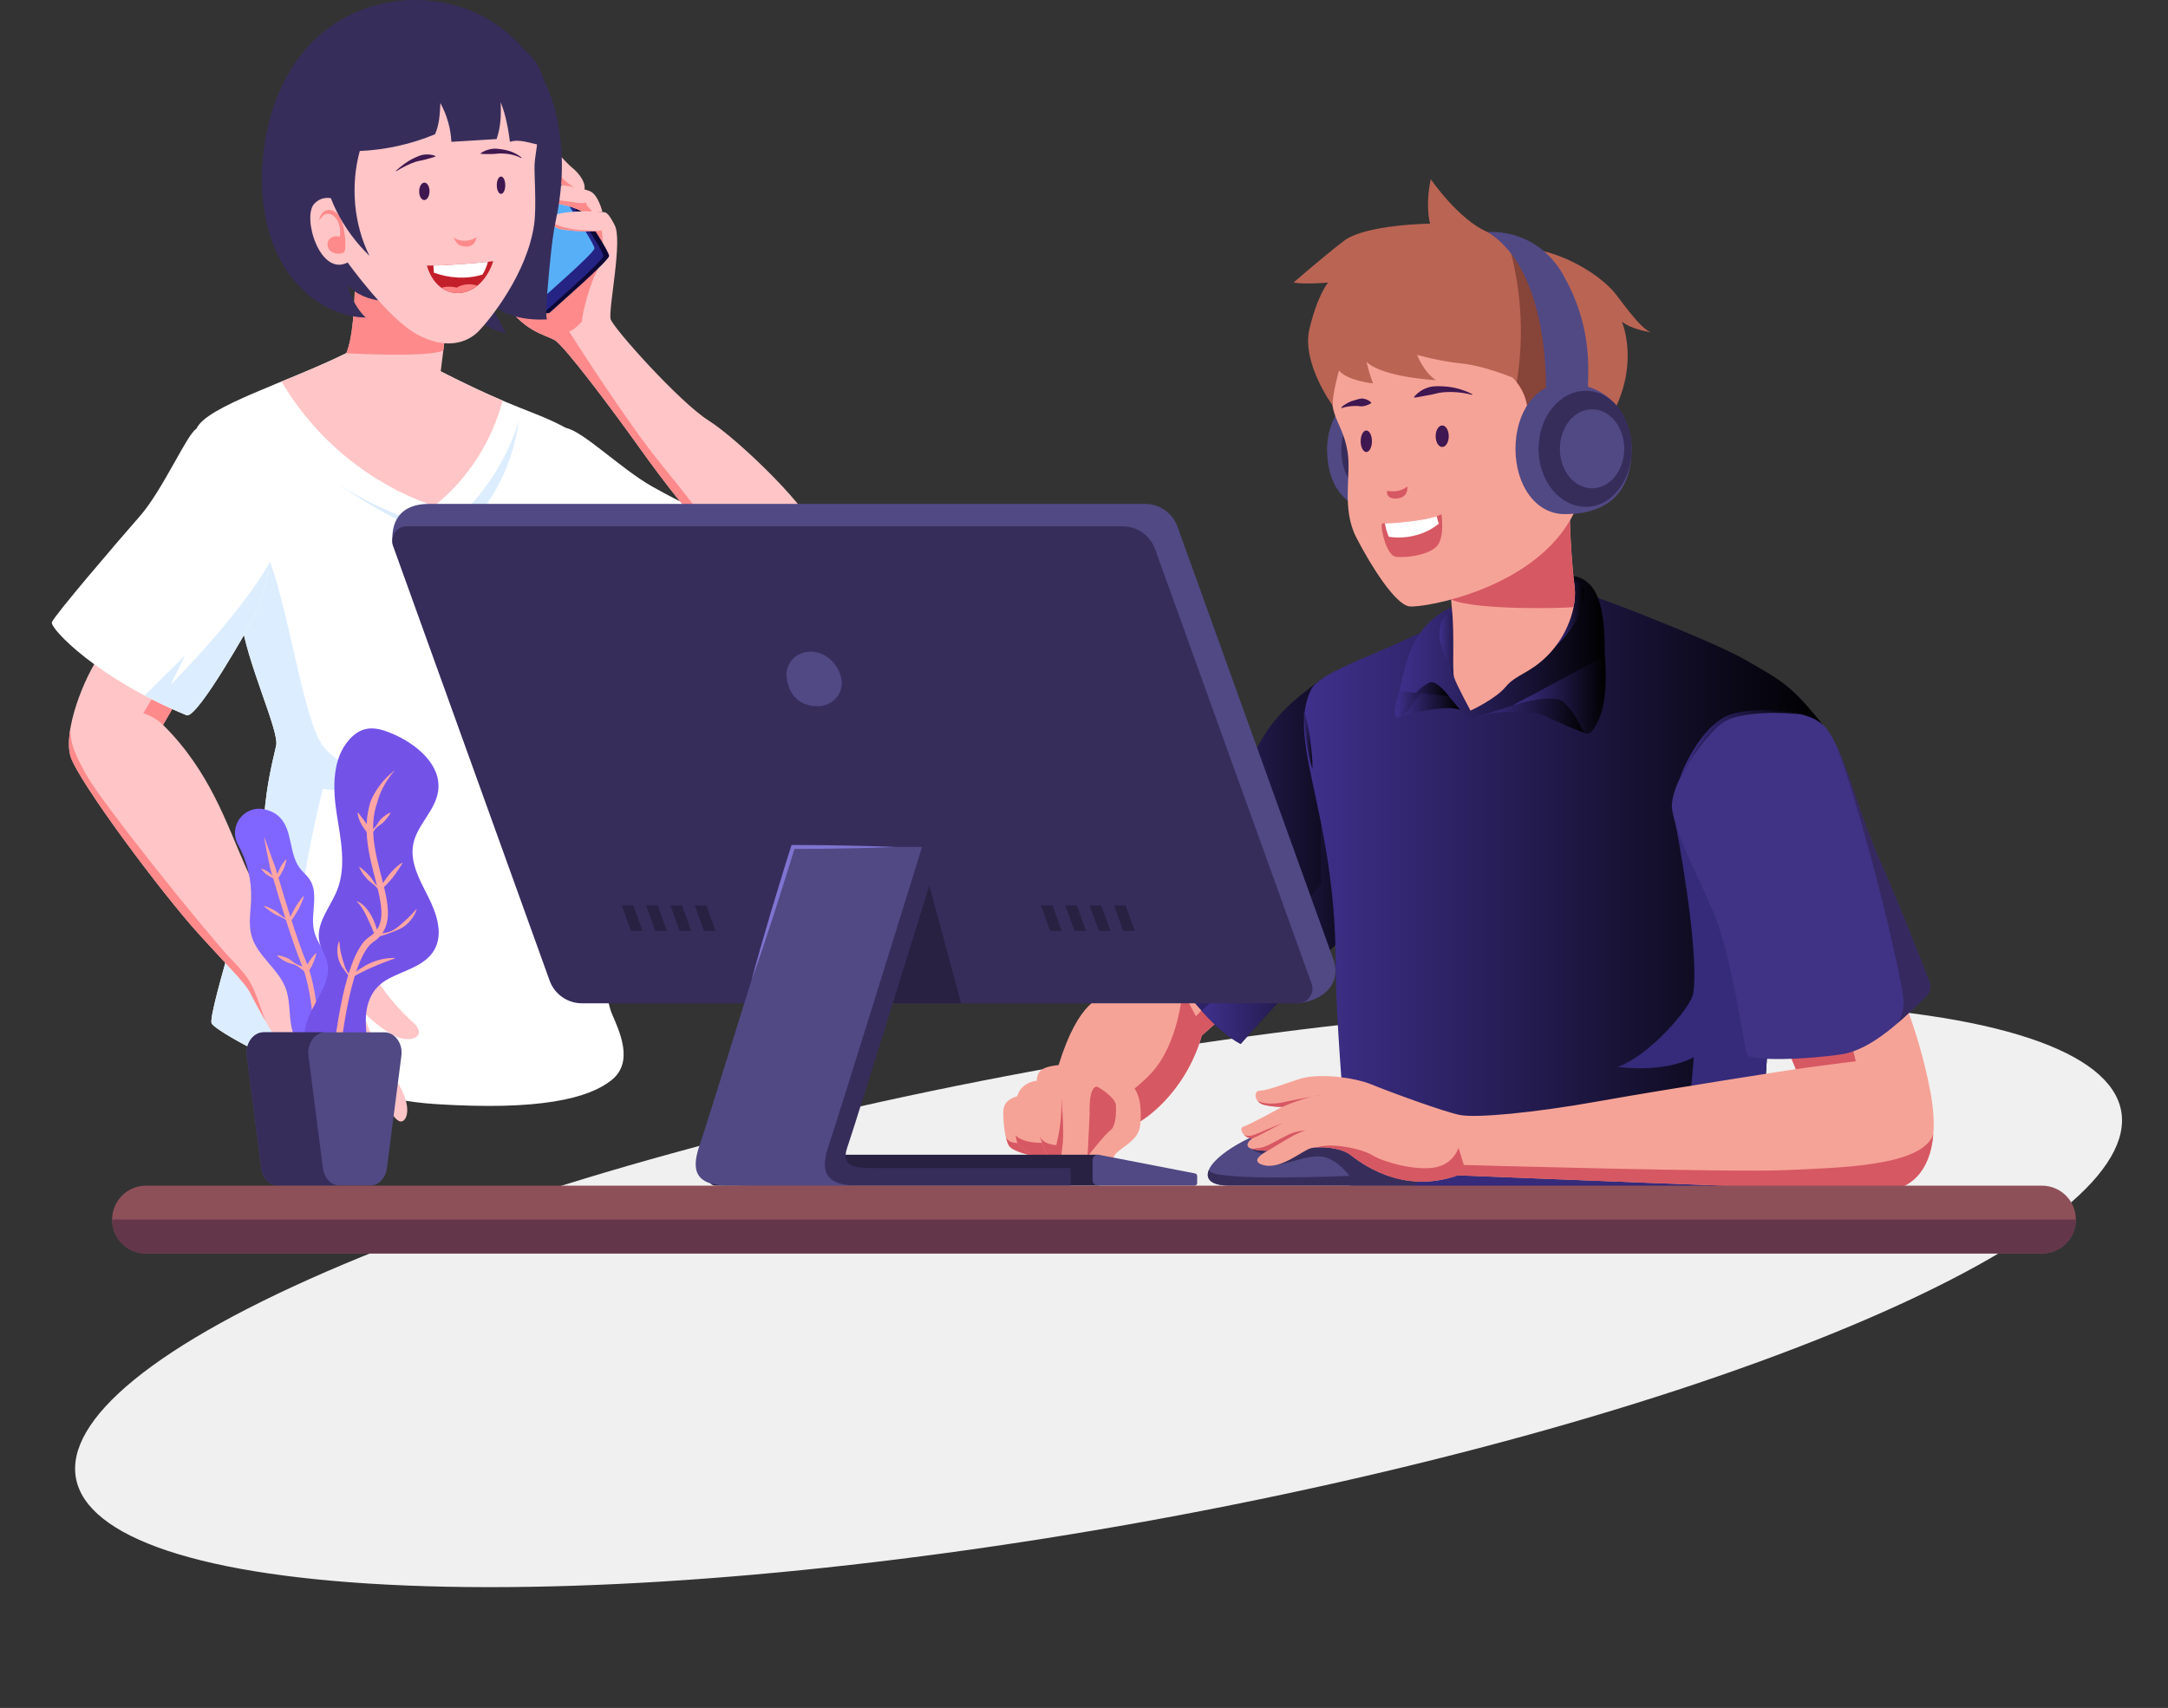 <svg width="283" height="223" viewBox="0 0 283 223" fill="none" xmlns="http://www.w3.org/2000/svg">
<rect x="0" y="0" width="283" height="223" fill="#333333" stroke="none"/>
<path d="M106.767 70.798C107.472 74.355 104.185 77.512 103.153 78.103C102.121 78.694 95.21 81.458 91.052 81.556C86.899 81.655 81.419 72.867 83.659 71.882C85.904 70.897 101.188 69.808 102.863 69.808C104.548 69.808 106.767 70.798 106.767 70.798Z" fill="#FFC5C7"/>
<path d="M95.874 68.921C94.059 79.586 89.756 87.876 88.413 88.026C87.07 88.177 74.161 83.734 70.604 82.1C67.047 80.472 71.698 55.446 73.912 55.887C76.126 56.328 80.984 61.134 84.991 63.441C88.999 65.748 95.874 68.921 95.874 68.921Z" fill="white"/>
<path d="M74.612 73.354C75.856 75.49 86.111 80.898 91.763 82.868C90.368 86.015 89.051 87.954 88.408 88.026C87.257 88.151 77.629 84.916 72.652 82.956C73.072 78.995 74.612 73.354 74.612 73.354Z" fill="#DCEDFF"/>
<path d="M106.782 70.305C106.886 74.536 103.075 75.143 98.513 74.059C93.951 72.975 86.505 62.705 83.187 58.065C79.874 53.424 73.684 45.155 72.409 44.413C71.128 43.672 68.193 43.278 65.684 39.11C63.175 34.936 66.477 26.2 67.659 25.163C68.847 24.126 79.008 27.589 80.191 29.337C81.373 31.084 79.356 40.489 79.714 41.676C80.071 42.858 88.725 52.538 92.499 54.907C96.278 57.271 106.705 67.241 106.782 70.305Z" fill="#FFC5C7"/>
<path d="M72.87 32.142C71.672 31.55 71.387 28.86 72.139 29.331C72.891 29.803 74.207 29.793 75.986 29.772C77.764 29.746 78.495 29.596 78.495 29.596C78.495 29.596 78.677 30.762 78.666 31.716C78.666 31.716 74.062 32.733 72.87 32.142Z" fill="#FE8A8B"/>
<path d="M64.953 32.753C65.679 31.405 66.239 30.384 66.239 30.384L73.233 37.114C75.146 35.455 77.484 33.941 77.484 33.941L78.101 35.04C76.971 36.953 75.986 41.002 75.96 41.987C75.96 41.987 74.886 43.174 74.285 43.273C74.285 43.273 81.766 55.12 86.573 60.947C91.353 66.738 94.629 71.747 96.88 73.354C92.333 70.731 86.132 62.186 83.187 58.059C79.874 53.419 73.684 45.15 72.408 44.408C71.128 43.667 68.193 43.273 65.684 39.104C64.688 37.45 64.616 35.081 64.953 32.753Z" fill="#FE8A8B"/>
<path d="M79.506 33.427C79.423 34.117 72.471 40.141 71.745 40.831C71.693 40.883 71.148 40.961 70.998 40.831C69.152 39.208 61.08 24.556 60.94 24.027C60.805 23.535 66.161 18.495 67.799 17.148C68.022 16.966 68.94 17.075 69.09 17.298C70.739 19.74 79.615 32.535 79.506 33.427Z" fill="#0C0835"/>
<path d="M78.76 33.428C78.677 34.117 71.724 40.142 70.998 40.831C70.272 41.521 60.349 24.598 60.188 24.028C60.053 23.535 66.016 18.579 67.654 17.226C67.877 17.044 68.188 17.07 68.338 17.293C69.992 19.74 78.868 32.536 78.76 33.428Z" fill="#252384"/>
<path d="M77.593 32.438C77.516 33.086 71.014 38.717 70.335 39.365C69.656 40.013 60.37 24.179 60.225 23.645C60.1 23.184 65.679 18.543 67.209 17.284C67.416 17.112 67.706 17.138 67.846 17.346C69.386 19.637 77.692 31.603 77.593 32.438Z" fill="#57AFF7"/>
<path d="M73.424 24.178C72.351 23.53 71.029 21.332 70.91 20.59C70.791 19.849 70.863 19.185 71.444 19.035C72.025 18.884 73.803 21.207 74.689 21.897C75.576 22.586 76.66 24.017 76.219 24.982C75.778 25.946 73.808 25.573 73.596 25.427C73.378 25.282 73.424 24.178 73.424 24.178Z" fill="#FFC5C7"/>
<path d="M71.107 19.232C70.765 20.072 72.989 23.452 74.938 24.427L74.212 25.256C74.212 25.256 73.886 25.184 73.461 25.085C73.404 24.712 73.419 24.183 73.419 24.183C72.346 23.535 71.024 21.337 70.905 20.595C70.817 20.035 70.842 19.517 71.107 19.232Z" fill="#FE8A8B"/>
<path d="M75.924 27.595C74.073 26.604 72.621 26.718 71.615 26.309C70.609 25.899 70.423 24.349 71.112 24.09C71.797 23.831 75.97 24.499 77.043 24.976C78.117 25.459 78.635 27.672 78.635 27.672L75.924 27.595Z" fill="#FFC5C7"/>
<path d="M75.115 26.438C76.162 26.635 76.52 26.438 76.52 26.438C76.489 26.848 76.877 27.05 77.313 27.631L75.923 27.589C74.072 26.599 72.621 26.713 71.615 26.304C71.153 26.117 70.879 25.692 70.765 25.262C71.21 26.117 74.072 26.241 75.115 26.438Z" fill="#FE8A8B"/>
<path d="M80.196 29.337C79.205 30.705 74.363 30.109 73.388 29.964C72.413 29.814 71.797 29.202 71.9 28.58C72.102 27.325 78.5 27.548 79.029 27.745C79.553 27.937 80.196 29.337 80.196 29.337Z" fill="#FFC5C7"/>
<path d="M71.931 28.875C72.595 29.534 74.187 29.907 75.918 30.047C77.422 30.166 78.288 30.109 78.485 30.094C76.66 30.384 74.067 30.062 73.383 29.959C72.569 29.84 72.035 29.383 71.931 28.875Z" fill="#FE8A8B"/>
<path d="M57.523 48.483C67.804 53.714 69.495 53.512 73.907 55.887C78.324 58.261 77.007 83.236 76.727 87.088C76.447 90.94 75.384 106.24 75.97 110.387C76.556 114.535 78.843 129.933 79.853 132.303C80.865 134.672 82.798 138.67 79.812 141.039C76.826 143.408 70.506 145.036 56.792 144.15C43.074 143.263 28.287 134.817 27.634 133.635C26.981 132.448 34.193 110.683 34.493 106.535C34.794 102.388 35.613 99.277 36.049 97.353C36.484 95.43 32.119 86.393 31.424 80.617C30.729 74.842 24.451 58.909 25.643 55.99C26.836 53.072 37.76 49.821 45.205 46.109C52.645 42.402 57.523 48.483 57.523 48.483Z" fill="white"/>
<path d="M67.716 54.959C66.021 60.522 62.578 65.535 57.99 69.113C52.422 67.749 46.76 65.292 42.203 61.818C47.299 65.572 52.857 68.729 58.804 70.886C63.833 66.769 66.814 61.393 67.716 54.959Z" fill="#DCEDFF"/>
<path d="M65.617 52.315C63.641 51.475 61.106 50.308 57.523 48.488C57.523 48.488 52.645 42.407 45.2 46.114C42.617 47.4 39.616 48.634 36.748 49.816C41.181 57.359 48.367 63.259 56.657 66.064C61.028 62.622 64.175 57.686 65.617 52.315Z" fill="#FFC5C7"/>
<path d="M27.634 133.635C26.981 132.448 34.192 110.683 34.493 106.535C34.794 102.388 35.613 99.277 36.048 97.353C36.484 95.43 32.119 86.393 31.424 80.618C31.305 79.612 31.009 78.3 30.62 76.802L35.255 73.349C37.972 80.934 39.667 94.258 42.244 97.519C44.821 100.775 51.239 102.108 51.239 102.108C51.239 102.108 44.899 103.59 42.135 102.994C42.135 102.994 39.185 114.696 39.149 120.466C39.118 126.242 39.652 134.978 39.719 136.165C39.745 136.606 39.647 138.151 39.517 139.909C32.876 137.285 28.002 134.304 27.634 133.635Z" fill="#DCEDFF"/>
<path d="M46.371 35.589C46.267 41.769 45.858 46.015 44.489 47.197C44.489 47.197 46.843 57.453 56.248 56.576C59.431 56.281 59.125 50.951 57.528 48.483L58.477 40.903L46.371 35.589Z" fill="#FFC5C7"/>
<path d="M45.205 46.114C46.008 44.216 46.288 40.525 46.371 35.594L58.472 40.908L57.865 45.772C55.719 46.726 45.205 46.114 45.205 46.114Z" fill="#FE8A8B"/>
<path d="M13.05 85.569C10.966 88.431 8.176 95.539 9.223 98.8C10.271 102.056 21.06 116.573 25.996 122.001C30.931 127.429 32.051 128.321 32.912 130.094C33.767 131.873 37.977 139.204 39.082 140.313C40.186 141.423 42.172 141.573 42.172 141.573C42.172 141.573 43.66 143.201 46.506 142.905C46.506 142.905 48.984 144.606 50.954 145.052C50.954 145.052 51.602 146.312 52.261 146.421C52.919 146.535 53.754 145.197 52.546 142.532C51.333 139.867 49.342 138.758 49.021 137.052C48.699 135.351 47.159 131.873 47.159 131.873C47.159 131.873 50.623 135.419 52.754 135.642C54.884 135.865 55.169 134.605 54.003 133.568C52.831 132.531 51.317 130.976 49.907 128.98C48.497 126.978 46.745 125.646 44.033 125.278C41.321 124.91 39.419 124.609 38.714 124.091C38.008 123.572 34.462 118.538 32.041 113.11C29.615 107.681 27.447 100.739 21.283 94.647L24 89.908L13.05 85.569Z" fill="#FFC5C7"/>
<path d="M50.861 144.715C50.338 143.211 49.368 141.931 48.31 140.79L47.89 140.375C47.766 140.246 47.548 140.085 47.496 140.007C47.284 139.738 47.102 139.38 46.895 139.059C46.506 138.395 46.123 137.716 45.692 137.062C45.9 137.83 46.174 138.566 46.485 139.292C46.636 139.66 46.802 140.002 47.035 140.365C47.216 140.604 47.331 140.655 47.471 140.806L47.864 141.215C48.398 141.76 48.901 142.335 49.41 142.911C49.918 143.486 50.389 144.088 50.861 144.715Z" fill="#FE8A8B"/>
<path d="M46.387 142.392C45.977 141.594 45.495 140.904 45.065 140.178C44.614 139.463 44.209 138.742 43.8 137.949C43.753 138.882 44.1 139.758 44.551 140.51C45.023 141.262 45.63 141.92 46.387 142.392Z" fill="#FE8A8B"/>
<path d="M44.22 142.709C42.877 142.32 42.167 141.573 42.167 141.573C42.167 141.573 40.176 141.423 39.077 140.313C38.626 139.857 37.656 138.364 36.609 136.637C36.629 136.663 37.874 138.011 38.765 139.126C40.02 140.692 41.824 140.173 41.824 140.173L41.581 138.732C41.581 138.727 42.783 142.009 44.22 142.709Z" fill="#FE8A8B"/>
<path d="M9.177 95.181C9.234 96.534 9.249 97.608 11.256 101.154C13.511 105.146 27.069 121.96 30.024 125.07C32.979 128.181 32.891 128.378 34.644 133.293C33.856 131.904 33.192 130.691 32.907 130.1C32.051 128.321 30.926 127.435 25.991 122.006C21.055 116.578 10.266 102.061 9.218 98.805C8.918 97.856 8.944 96.576 9.177 95.181Z" fill="#FE8A8B"/>
<path d="M19.8 91.293L18.701 93.128C18.701 93.128 20.189 93.532 21.273 94.652L23.419 91.008L19.8 91.293Z" fill="#FE8A8B"/>
<path d="M32.793 81.255C35.623 75.687 36.759 66.65 34.203 61.891C31.647 57.131 26.825 55.42 25.643 55.991C24.461 56.561 21.257 63.985 18.245 67.407C15.238 70.834 7.02 80.441 6.771 81.25C6.522 82.059 12.707 88.586 24.347 93.382C25.731 93.958 32.793 81.255 32.793 81.255Z" fill="white"/>
<path d="M24.16 85.569L22.304 89.374C22.304 89.374 31.45 80.208 35.245 73.364C34.784 76.216 33.928 79.016 32.793 81.25C32.793 81.25 25.731 93.952 24.347 93.382C22.356 92.563 20.536 91.692 18.872 90.805L24.16 85.569Z" fill="#DCEDFF"/>
<path d="M59.172 36.144C58.545 33.598 58.555 30.99 58.405 28.388C58.291 26.438 58.192 24.655 56.424 23.493C55.133 22.643 53.511 22.477 51.992 22.669C47.906 23.188 47.03 27.169 47.341 30.939C47.579 33.826 48.71 36.595 49.824 39.249C48.321 39.182 46.268 38.394 45.371 37.145C45.775 38.788 46.537 40.302 47.73 41.463C43.375 41.391 39.336 38.539 37.029 34.713C34.721 30.887 33.99 26.215 34.239 21.71C34.53 16.365 36.199 11.009 39.502 6.892C46.148 -1.382 58.96 -2.347 66.762 4.761C69.443 7.209 71.387 10.485 72.362 14.037C73.642 18.708 73.617 23.721 72.616 28.45C72.201 30.404 72.014 32.1 71.817 34.06C71.755 34.666 71.019 41.722 71.444 41.697C68.691 41.862 65.534 41.308 63.672 39.208C64.507 40.649 65.228 42.044 66.062 43.485C62.594 42.91 60.043 39.675 59.172 36.144Z" fill="#372D5B"/>
<path d="M44.899 26.532C43.67 25.806 42.193 25.412 41.052 26.568C39.372 28.268 41.757 36.196 45.376 34.267C45.376 34.267 50.618 41.598 54.465 43.672C58.312 45.746 61.054 44.709 62.495 43.226C63.937 41.743 68.852 35.672 69.733 29.233C70.049 26.936 69.713 22.42 69.78 21.456C69.998 18.495 71.118 16.064 68.779 13.736C66.42 11.387 63.149 9.967 59.825 9.847C55.636 9.697 51.447 11.584 48.668 14.726C45.609 18.205 45.075 22.13 44.899 26.532Z" fill="#FFC5C7"/>
<path d="M41.648 28.735C41.959 27.283 43.198 26.998 44.121 28.009C45.065 29.046 45.226 32.328 44.982 32.815C44.738 33.298 43.115 33.267 42.809 32.261C42.504 31.26 43.447 30.628 44.36 30.928C44.36 30.928 44.614 29.466 43.867 28.523C43.121 27.579 42.348 27.942 42.156 28.186C41.965 28.424 41.648 28.735 41.648 28.735Z" fill="#FE8A8B"/>
<path d="M51.67 22.311C52.023 21.985 52.391 21.684 52.785 21.394C53.179 21.108 53.593 20.854 54.039 20.647C54.48 20.44 54.941 20.217 55.429 20.18C55.911 20.139 56.398 20.175 56.844 20.367L56.839 20.434C56.6 20.528 56.378 20.59 56.155 20.652L55.501 20.834C55.076 20.958 54.636 20.994 54.205 21.14C53.78 21.279 53.355 21.466 52.94 21.674C52.52 21.876 52.116 22.119 51.706 22.363L51.67 22.311Z" fill="#3F1751"/>
<path d="M68.048 20.647C67.649 20.434 67.229 20.284 66.793 20.191C66.358 20.092 65.917 20.046 65.471 20.035C65.02 20.025 64.58 20.118 64.134 20.113C63.688 20.113 63.237 20.129 62.749 20.077L62.734 20.015C63.154 19.709 63.631 19.548 64.113 19.455C64.6 19.356 65.082 19.439 65.554 19.506C66.026 19.574 66.488 19.698 66.918 19.875C67.343 20.061 67.753 20.289 68.09 20.59L68.048 20.647Z" fill="#3F1751"/>
<path d="M56.066 24.914C56.051 24.287 55.734 23.81 55.361 23.846C54.988 23.882 54.698 24.421 54.718 25.049C54.734 25.676 55.05 26.153 55.423 26.117C55.791 26.081 56.082 25.541 56.066 24.914Z" fill="#3F1751"/>
<path d="M65.953 24.126C65.938 23.499 65.679 23.017 65.373 23.048C65.067 23.079 64.834 23.608 64.849 24.235C64.865 24.862 65.124 25.344 65.43 25.313C65.741 25.282 65.974 24.748 65.953 24.126Z" fill="#3F1751"/>
<path d="M59.162 31.001C60.017 31.597 61.282 31.581 62.215 30.97C62.106 31.452 61.894 31.924 61.422 32.095C60.95 32.266 60.432 32.214 60.002 32.017C59.576 31.82 59.436 31.384 59.162 31.001Z" fill="#FE8A8B"/>
<path d="M55.73 34.677C57.793 34.708 62.76 34.329 64.383 34.096C63.745 36.191 62.07 38.254 59.732 38.259C57.627 38.259 56.232 36.533 55.73 34.677Z" fill="#C31F2A"/>
<path d="M57.627 37.575C58.446 37.321 59.286 37.45 59.618 37.554C59.618 37.554 60.712 36.792 62.298 37.29C61.578 37.87 60.717 38.254 59.732 38.254C58.918 38.259 58.213 38 57.627 37.575Z" fill="#FB8384"/>
<path d="M62.978 35.848C60.888 36.502 58.602 36.31 56.637 35.605C56.621 35.294 56.601 34.983 56.575 34.671C58.617 34.63 61.92 34.381 63.688 34.184C63.538 34.765 63.309 35.33 62.978 35.848Z" fill="white"/>
<path d="M46.962 19.714C50.332 19.569 53.676 18.827 56.787 17.531C57.378 16.162 57.399 14.944 57.487 13.456C58.332 15.011 58.835 16.748 58.923 18.516C60.883 18.387 62.858 18.283 64.818 18.159C65.368 16.603 65.435 15.001 65.347 13.357C66.011 14.902 66.343 16.852 66.571 18.521C67.753 18.101 69.256 18.713 70.495 18.936C72.03 15.52 71.926 9.334 68.686 6.742C65.528 4.217 60.038 3.533 56.181 4.093C47.968 5.28 41.513 12.098 42.022 20.595C42.312 25.443 44.743 30.026 48.227 33.401C46.159 29.259 45.744 24.178 46.962 19.714Z" fill="#372D5B"/>
<path d="M233.678 131.023C179.291 128.825 94.786 144.054 44.924 165.038C-4.938 186.024 -1.264 204.814 53.117 207.015C107.511 209.214 192.016 193.985 241.878 172.999C291.74 152.015 288.066 133.222 233.678 131.023Z" fill="#F0F0F0"/>
<path d="M152.552 119.093C149.607 122.592 146.937 128.394 145.278 129.317C143.619 130.239 140.825 130.556 138.186 139.058C135.547 147.561 148.876 146.395 148.876 146.395C148.876 146.395 154.579 143.118 156.881 135.206L162.59 130.141L152.552 119.093Z" fill="#F6A397"/>
<path d="M142.235 145.461C142.235 145.461 146.548 144.056 150.209 140.189C153.885 136.305 154.356 129.405 154.356 129.405L156.114 132.692L159.634 128.928L161.33 128.762L162.579 130.141L156.881 135.206C154.579 143.118 148.876 146.395 148.876 146.395C148.876 146.395 145.2 146.711 142.09 145.788C142.173 145.586 142.235 145.461 142.235 145.461Z" fill="#D65863"/>
<path d="M172.544 88.643C168.459 91.629 166.022 93.797 163.989 97.856C161.957 101.916 149.234 116.511 148.42 117.812C147.606 119.113 155.575 132.925 161.947 136.305C161.947 136.305 171.569 125.205 177.122 121.006C182.675 116.806 180.777 101.916 178.206 96.907C175.634 91.899 172.544 88.643 172.544 88.643Z" fill="url(#paint0_linear)"/>
<path d="M172.394 115.515V107.225C172.394 107.225 173.472 106.794 174.317 109.589C174.654 110.709 174.628 111.886 174.478 112.897L180.674 108.236C180.928 113.452 180.093 118.761 177.122 121.006C171.569 125.205 161.947 136.305 161.947 136.305C160.303 135.434 158.551 133.863 156.876 131.997C160.796 128.098 168.231 120.565 172.394 115.515Z" fill="url(#paint1_linear)"/>
<path d="M132.799 143.118C131.741 143.45 130.958 143.953 130.958 145.29C130.958 146.628 131.186 148.743 131.694 149.573C132.203 150.402 134.816 150.9 134.816 150.9C134.816 150.9 134.639 145.384 134.09 144.373C133.535 143.357 132.799 143.118 132.799 143.118Z" fill="#F6A397"/>
<path d="M131.694 149.573C131.554 149.339 131.435 148.997 131.332 148.608C131.897 149.168 132.089 149.168 132.783 149.246L134.769 149.863C134.8 150.485 134.81 150.9 134.81 150.9C134.81 150.9 132.203 150.402 131.694 149.573Z" fill="#D65863"/>
<path d="M135.334 141.101C134.043 141.241 132.757 142.205 132.757 143.543C132.757 144.881 132.296 148.608 132.757 149.205C133.219 149.801 135.474 151.507 136.257 151.647C137.04 151.787 138.367 151.553 138.186 151.138C138.004 150.724 135.334 141.101 135.334 141.101Z" fill="#F6A397"/>
<path d="M132.555 148.204C133.535 149.308 136.034 149.21 136.034 149.21C136.034 149.21 137.133 150.382 137.268 150.76C137.351 150.988 137.802 151.289 137.859 151.517C137.444 151.673 136.739 151.735 136.252 151.647C135.484 151.512 133.307 149.874 132.788 149.246L132.555 148.204Z" fill="#D65863"/>
<path d="M140.161 138.898C136.205 139.121 135.469 139.489 135.329 141.101C135.189 142.714 135.282 147.411 135.79 148.609C136.298 149.806 136.573 150.864 137.216 151.512C137.859 152.155 138.823 152.16 138.823 152.16C138.823 152.16 140.99 148.982 141.084 146.312C141.177 143.636 140.161 138.898 140.161 138.898Z" fill="#F6A397"/>
<path d="M137.885 149.511C138.087 148.417 138.533 147.25 138.585 143.59C138.606 142.216 139.881 149.397 139.311 151.367C139.026 151.854 138.823 152.155 138.823 152.155C138.823 152.155 137.859 152.155 137.216 151.507C136.573 150.864 136.293 149.801 135.79 148.603C135.759 148.526 135.728 148.432 135.697 148.323C135.956 149.003 136.775 149.443 137.885 149.511Z" fill="#D65863"/>
<path d="M148.825 146.996C148.576 149.194 145.693 149.988 145.372 151.092C145.05 152.196 145.278 153.212 144.729 153.487C144.174 153.762 141.872 152.476 141.965 150.999C141.965 150.999 141.369 152.243 140.031 152.471C138.694 152.699 138.372 151.724 138.606 150.257C138.834 148.79 138.792 148.007 138.746 146.255C138.699 144.508 138.284 142.895 139.067 140.961C139.85 139.027 140.908 137.322 143.028 137.648C145.149 137.97 146.434 140.64 147.585 141.563C148.731 142.486 149.099 144.554 148.825 146.996Z" fill="#F6A397"/>
<path d="M141.96 151.004C142.09 148.204 142.235 145.918 142.235 145.467C142.235 145.016 142.09 142.045 143.142 141.863C143.303 141.837 145.625 143.31 145.667 144.3C145.714 145.296 145.667 147.074 144.946 147.582C144.231 148.09 141.96 151.004 141.96 151.004Z" fill="#D65863"/>
<path d="M237.917 94.611C233.717 89.286 232.276 88.742 227.942 86.217C223.607 83.692 207.182 77.278 203.797 76.47C200.411 75.656 186.76 82.022 182.281 84.05C177.801 86.082 172.103 88.078 171.129 90.058C167.878 96.684 174.317 106.074 174.348 125.749C174.364 136.056 176.712 159.232 176.712 159.232C176.712 159.232 228.294 159.33 229.02 158.247C229.741 157.163 231.545 120.155 232.452 112.575C233.354 104.99 237.917 94.611 237.917 94.611Z" fill="url(#paint2_linear)"/>
<path d="M171.321 100.433C170.932 99.189 170.704 97.919 170.512 96.643C170.336 95.368 170.196 94.087 170.217 92.781C170.606 94.025 170.834 95.295 171.026 96.571C171.197 97.846 171.337 99.127 171.321 100.433Z" fill="url(#paint3_linear)"/>
<path d="M190.607 92.682C188.616 91.935 183.893 93.232 183.027 93.532C182.167 93.833 183.535 90.141 184.043 89.685C184.551 89.229 185.365 88.166 186.921 88.643C188.476 89.125 189.788 90.909 190.011 91.495C190.239 92.081 190.607 92.682 190.607 92.682Z" fill="url(#paint4_linear)"/>
<path d="M207.213 95.762C206.503 95.725 202.355 93.823 201.365 93.346C200.375 92.869 195.875 92.651 192.852 93.496C192.852 93.496 198.664 89.566 202.05 89.602C205.435 89.639 206.721 90.857 206.991 91.935C207.265 93.019 207.213 95.762 207.213 95.762Z" fill="url(#paint5_linear)"/>
<path d="M185.039 150.931C185.594 150.392 219.283 151.47 219.957 147.95C220.636 144.43 221.098 138.027 221.098 138.027C217.044 140.194 211.154 139.292 211.154 139.292C215.079 138.011 220.766 131.567 221.036 129.674C221.87 123.836 218.749 107.738 218.749 107.738L221.036 103.139L223.711 101.651C223.711 101.651 228.782 104.176 233.116 108.822C232.826 110.107 232.587 111.373 232.447 112.57C231.597 119.72 229.943 153.015 229.15 157.713C218.713 158.096 199.8 158.791 187.144 159.227C181.011 159.242 176.707 159.232 176.707 159.232C176.707 159.232 176.63 156.183 176.443 151.813C179.984 151.605 184.697 151.268 185.039 150.931Z" fill="#352B7A"/>
<path d="M191.883 93.662C195.517 93.221 201.36 90.074 203.662 91.158C205.964 92.241 206.503 95.015 206.98 95.492C207.457 95.969 209.484 93.594 209.484 87.772C209.484 81.95 209.661 75.987 205.378 75.179C201.09 74.37 189.99 78.564 187.756 80.26C185.521 81.95 184.572 83.666 183.966 85.315C183.354 86.963 181.731 93.594 182.478 93.662C183.224 93.729 185.319 89.395 186.879 89.26C188.43 89.125 190.898 93.781 191.883 93.662Z" fill="url(#paint6_linear)"/>
<path d="M189.814 88.446C188.886 86.248 187.87 84.319 187.906 82.795C187.942 81.271 188.279 80.223 189.969 79.746C191.66 79.275 192.375 80.187 192.474 82.489C192.577 84.791 189.814 88.446 189.814 88.446Z" fill="url(#paint7_linear)"/>
<path d="M203.086 84.345C206.628 81.136 207.027 77.548 206.695 76.802C206.363 76.055 204.901 75.516 204.901 75.516C204.901 75.516 204.326 77.849 204.663 78.424C205 79.005 203.086 84.345 203.086 84.345Z" fill="url(#paint8_linear)"/>
<path d="M197.451 92.107C199.613 91.287 203.232 90.37 204.398 91.604C205.565 92.832 205.85 93.284 206.415 94.388C206.98 95.492 207.188 96.519 208.499 93.792C209.811 91.064 209.484 85.641 209.484 85.641" fill="url(#paint9_linear)"/>
<path d="M197.451 92.108C198.312 91.719 199.214 91.418 200.131 91.169C201.054 90.946 202.003 90.765 202.983 90.832C203.47 90.869 203.989 90.972 204.424 91.32C204.808 91.683 205.098 92.009 205.425 92.377C206.068 93.108 206.514 94 206.923 94.835C207.017 95.027 207.157 95.255 207.219 95.275C207.224 95.281 207.224 95.291 207.297 95.244C207.359 95.203 207.431 95.13 207.494 95.047C207.758 94.71 207.976 94.29 208.183 93.876C208.608 93.067 208.836 92.17 209.018 91.252C209.194 90.335 209.298 89.401 209.36 88.468C209.443 87.53 209.469 86.591 209.479 85.648C209.666 87.53 209.666 89.433 209.407 91.325C209.282 92.269 209.044 93.222 208.619 94.099C208.406 94.529 208.193 94.954 207.882 95.369C207.799 95.473 207.711 95.576 207.582 95.67C207.519 95.716 207.431 95.763 207.328 95.784C207.219 95.809 207.089 95.794 206.996 95.747C206.804 95.649 206.721 95.519 206.643 95.41C206.565 95.296 206.508 95.187 206.451 95.079C206.042 94.223 205.637 93.404 205.041 92.704C204.756 92.357 204.424 91.973 204.129 91.683C203.823 91.429 203.382 91.299 202.936 91.242C202.034 91.133 201.096 91.263 200.178 91.434C199.26 91.579 198.353 91.833 197.451 92.108Z" fill="url(#paint10_linear)"/>
<path d="M189.115 90.894C189.115 90.894 187.352 88.888 186.647 89.313C185.936 89.738 185.086 90.282 183.972 92.076C182.862 93.87 181.53 94.746 182.675 90.236" fill="url(#paint11_linear)"/>
<path d="M189.114 90.893C188.72 90.546 188.331 90.198 187.906 89.913C187.693 89.768 187.481 89.633 187.258 89.535C187.144 89.493 187.04 89.457 186.936 89.447C186.89 89.452 186.843 89.447 186.807 89.457C186.776 89.478 186.755 89.473 186.693 89.519C185.822 90.058 185.142 90.795 184.562 91.645C184.266 92.055 184.012 92.521 183.665 92.946C183.494 93.154 183.307 93.361 183.074 93.543C182.949 93.626 182.83 93.724 182.612 93.75C182.509 93.766 182.363 93.724 182.275 93.641C182.187 93.558 182.141 93.47 182.115 93.392C182.021 93.071 182.052 92.806 182.073 92.532C182.104 92.262 182.156 92.003 182.213 91.743C182.343 91.23 182.488 90.727 182.669 90.235C182.597 90.753 182.503 91.266 182.462 91.785C182.431 92.044 182.415 92.298 182.41 92.552C182.41 92.796 182.415 93.066 182.488 93.242C182.503 93.288 182.529 93.309 182.54 93.314C182.55 93.314 182.54 93.32 182.566 93.309C182.607 93.304 182.711 93.247 182.794 93.174C182.965 93.029 183.131 92.838 183.276 92.635C183.582 92.241 183.826 91.79 184.131 91.344C184.437 90.909 184.774 90.489 185.168 90.116C185.557 89.742 186.013 89.421 186.48 89.172C186.522 89.141 186.63 89.105 186.719 89.079C186.807 89.063 186.895 89.073 186.978 89.073C187.133 89.105 187.273 89.162 187.398 89.229C187.641 89.369 187.854 89.535 188.056 89.711C188.45 90.079 188.808 90.463 189.114 90.893Z" fill="url(#paint12_linear)"/>
<path d="M189.316 75.225C189.327 76.656 189.384 78.082 189.529 79.503C189.892 82.992 189.534 87.596 189.814 88.446C190.12 89.395 191.95 92.781 191.95 92.781C191.95 92.781 195.201 91.293 196.554 89.665C197.907 88.037 199.67 87.959 202.039 85.564C204.409 83.168 206.021 79.363 205.492 76.195C205.425 75.79 205.01 71.736 204.917 67.537C204.823 63.337 200.416 60.149 196.217 60.149C192.017 60.149 189.508 66.375 189.373 70.575C189.321 72.301 189.311 73.919 189.316 75.225Z" fill="#F6A397"/>
<path d="M204.912 67.537C205.005 71.736 205.42 75.79 205.487 76.195C205.648 77.175 205.606 78.212 205.404 79.254C204.476 79.425 192.52 79.715 189.425 78.274C189.353 77.258 189.321 76.242 189.316 75.225C189.311 73.919 189.316 72.301 189.373 70.58C189.43 68.802 189.912 66.655 190.773 64.778L200.608 61.294C203.019 62.575 204.855 64.846 204.912 67.537Z" fill="#D65863"/>
<path d="M181.954 50.059C175.603 50.059 173.229 54.938 173.229 58.593C173.229 61.875 174.281 67.127 181.954 67.127C185.791 67.127 188.388 63.306 188.388 58.593C188.388 53.88 185.791 50.059 181.954 50.059Z" fill="#504984"/>
<path d="M181.674 52.149C176.879 52.149 175.085 55.835 175.085 58.593C175.085 61.071 175.878 65.038 181.674 65.038C184.573 65.038 186.532 62.15 186.532 58.593C186.532 55.036 184.573 52.149 181.674 52.149Z" fill="#372D5B"/>
<path d="M173.939 52.942C174.312 55.166 175.416 56.016 175.909 59.018C176.401 62.02 175.09 66.375 177.044 70.176C178.999 73.971 182.167 78.963 183.992 79.176C185.822 79.389 200.463 76.916 205.404 67.091C206.82 64.27 209.853 53.212 207.26 46.461C204.668 39.711 200.448 33.52 190.701 33.334C180.948 33.142 171.953 41.147 173.939 52.942Z" fill="#F6A397"/>
<path d="M182.094 65.105C182.613 65.115 183.188 64.918 183.442 64.576C183.665 64.275 183.758 63.881 183.696 63.513C182.934 64.141 182.001 64.249 181.062 64.084C180.948 64.789 181.488 65.089 182.094 65.105Z" fill="#D65863"/>
<path d="M199.343 52.942C198.97 50.63 197.425 49.292 197.425 49.292C197.425 49.292 193.697 47.747 190.815 47.462C187.932 47.182 184.977 46.337 184.977 46.337C184.977 46.337 185.889 48.649 187.44 49.639C187.44 49.639 180.549 49.292 178.372 47.249C178.372 47.249 178.792 48.929 179.217 50.059C179.217 50.059 175.842 49.712 174.789 48.374C174.789 48.374 173.944 51.314 173.944 52.937C173.944 52.937 169.89 47.389 170.921 42.982C171.953 38.575 173.358 36.89 173.358 36.89C173.358 36.89 170.45 37.17 168.858 36.89C168.858 36.89 172.606 33.608 175.422 31.452C178.232 29.295 186.672 29.202 186.672 29.202C186.672 29.202 186.014 26.951 186.766 23.39C186.766 23.39 190.374 28.688 194.195 30.306C198.016 31.924 197.503 31.784 201.552 32.81C205.601 33.831 209.453 36.424 211.071 38.606C212.689 40.784 214.446 43.034 215.499 43.387C215.499 43.387 212.969 43.034 211.704 41.982C211.704 41.982 213.814 46.777 211.024 52.947C208.235 59.117 201.246 57.292 199.893 55.928C198.529 54.559 199.343 52.942 199.343 52.942Z" fill="#BA6454"/>
<path d="M199.888 55.923C198.535 54.559 199.343 52.942 199.343 52.942C199.12 51.542 198.467 50.5 197.985 49.898C199.001 43.749 198.586 37.367 196.782 31.4C197.835 31.825 198.462 32.017 199.981 32.411C201.853 35.226 203.253 38.389 204.212 41.598C205.441 45.683 206.032 50.09 204.886 54.202C204.59 55.254 204.165 56.281 203.626 57.245C201.894 57.095 200.432 56.473 199.888 55.923Z" fill="#874438"/>
<path d="M201.796 50.65C201.796 50.65 202.278 35.231 194.19 30.306C194.19 30.306 200.448 29.601 204.036 35.859C207.623 42.117 207.38 47.483 207.286 50.49C207.198 53.502 201.796 50.65 201.796 50.65Z" fill="#504984"/>
<path d="M204.259 50.059C210.61 50.059 212.984 54.938 212.984 58.593C212.984 61.875 211.932 67.127 204.259 67.127C200.422 67.127 197.824 63.306 197.824 58.593C197.824 53.88 200.422 50.059 204.259 50.059Z" fill="#504984"/>
<path d="M200.836 58.598C200.836 54.414 203.6 51.024 207.006 51.024C210.412 51.024 212.989 54.414 212.989 58.598C212.989 62.782 210.412 66.173 207.006 66.173C203.6 66.173 200.836 62.782 200.836 58.598Z" fill="#372D5B"/>
<path d="M207.82 63.757C210.14 63.757 212.02 61.447 212.02 58.598C212.02 55.749 210.14 53.44 207.82 53.44C205.501 53.44 203.621 55.749 203.621 58.598C203.621 61.447 205.501 63.757 207.82 63.757Z" fill="#504984"/>
<path d="M188.16 67.132C186.444 68.076 180.839 68.392 180.456 68.34C180.072 68.288 180.855 72.545 182.229 72.701C183.603 72.856 186.345 72.493 187.491 71.389C188.642 70.284 188.16 67.132 188.16 67.132Z" fill="#D65863"/>
<path d="M187.802 68.371C187.699 67.993 187.616 67.692 187.533 67.397C185.646 68.039 181.928 68.314 180.782 68.34C180.876 68.91 181.042 69.486 181.27 70.051C181.306 70.025 181.259 70.108 181.296 70.082C183.774 70.471 186.294 69.672 187.802 68.371Z" fill="white"/>
<path d="M187.403 56.955C187.403 56.177 187.787 55.55 188.259 55.55C188.731 55.55 189.114 56.177 189.114 56.955C189.114 57.733 188.731 58.36 188.259 58.36C187.787 58.36 187.403 57.733 187.403 56.955Z" fill="#3F1751"/>
<path d="M177.615 57.613C177.615 56.836 177.947 56.208 178.351 56.208C178.755 56.208 179.087 56.836 179.087 57.613C179.087 58.391 178.755 59.018 178.351 59.018C177.947 59.018 177.615 58.386 177.615 57.613Z" fill="#3F1751"/>
<path d="M192.194 51.475C191.608 51.153 190.981 50.93 190.333 50.744C189.684 50.567 189.01 50.469 188.326 50.443C187.647 50.407 186.931 50.391 186.273 50.645C185.615 50.873 185.018 51.288 184.578 51.832L184.629 51.915C185.335 51.838 185.92 51.666 186.537 51.584C187.139 51.495 187.725 51.273 188.352 51.221C189.596 51.117 190.903 51.215 192.158 51.558L192.194 51.475Z" fill="#3F1751"/>
<path d="M175.142 53.289C175.447 53.17 175.769 53.097 176.085 53.061C176.401 53.02 176.723 53.004 177.039 52.999C177.355 52.994 177.672 53.108 177.983 53.03C178.138 52.994 178.299 52.963 178.46 52.895C178.626 52.838 178.792 52.766 178.973 52.641L178.983 52.543C178.677 52.242 178.33 52.118 177.978 52.05C177.62 51.983 177.272 52.128 176.93 52.221C176.588 52.309 176.251 52.429 175.935 52.595C175.624 52.766 175.323 52.947 175.079 53.212L175.142 53.289Z" fill="#3F1751"/>
<path d="M185.039 154.27C185.044 154.488 184.738 154.804 183.992 154.804C183.245 154.804 163.222 154.804 160.511 154.804C157.804 154.804 157.172 153.731 157.986 152.378C158.8 151.024 162.227 148.043 170.714 145.969C179.196 143.896 183.66 148.748 185.039 150.936C186.05 152.533 185.039 154.27 185.039 154.27Z" fill="#504984"/>
<path d="M157.789 152.782C158.255 154.337 176.173 153.523 176.173 153.523C176.173 153.523 174.359 151.071 172.347 150.999C170.341 150.926 169.361 151.626 166.67 152.087C163.979 152.549 165.975 150.993 165.975 150.993C165.975 150.993 164.073 150.573 163.3 149.972C163.3 149.972 167.738 148.66 169.599 148.354C171.461 148.048 176.199 148.251 176.811 148.354C177.241 148.427 179.429 147.157 182.074 147.794C183.546 148.873 184.526 150.091 185.05 150.926C186.061 152.528 185.05 154.26 185.05 154.26C185.055 154.477 184.749 154.794 184.002 154.794C183.256 154.794 163.233 154.794 160.521 154.794C158.084 154.799 157.333 153.938 157.789 152.782Z" fill="#372D5B"/>
<path d="M234.417 139.587C234.417 139.587 217.718 142.169 208.671 143.787C200.095 145.321 192.697 145.985 190.597 145.581C188.497 145.176 181.322 142.532 179.02 141.588C176.718 140.645 172.114 140.1 169.744 140.842C167.375 141.588 165.436 142.397 164.487 142.397C163.539 142.397 163.72 143.932 164.985 144.248C166.25 144.564 167.375 144.518 167.375 144.518C167.375 144.518 163.087 146.866 162.32 147.089C161.553 147.312 162.46 148.712 163.502 148.624C163.502 148.624 162.595 149.163 162.911 149.707C163.227 150.247 165.483 150.247 165.483 150.247C165.483 150.247 162.73 151.6 165.032 152.144C167.334 152.683 170.087 150.112 171.217 149.889C172.347 149.661 174.96 149.801 176.225 150.744C177.49 151.693 182.903 156.069 190.307 153.451C190.307 153.451 240.546 155.488 245.554 155.488C250.562 155.488 253.59 151.061 251.983 142.532C250.376 134.003 247.265 127.637 247.265 127.637L229.933 128.855L234.417 139.587Z" fill="#F6A397"/>
<path d="M171.331 143.17C171.772 143.066 172.124 143.004 172.347 142.994C172.347 142.988 171.917 143.061 171.331 143.17Z" fill="#D65863"/>
<path d="M167.375 144.525C167.375 144.525 166.245 144.571 164.985 144.255C164.627 144.167 164.363 143.98 164.181 143.757C165.586 144.379 167.318 143.98 168.262 143.757C168.858 143.617 170.325 143.348 171.331 143.166C170.325 143.405 168.853 143.866 167.375 144.525Z" fill="#D65863"/>
<path d="M167.598 146.555C167.707 146.509 167.8 146.467 167.857 146.452C167.857 146.446 167.759 146.488 167.598 146.555Z" fill="#D65863"/>
<path d="M162.331 148.102C162.346 148.117 162.844 148.553 163.886 148.102C164.757 147.723 166.862 146.858 167.598 146.557C166.675 146.977 164.171 148.392 163.502 148.631C163.041 148.672 162.605 148.418 162.331 148.102Z" fill="#D65863"/>
<path d="M164.923 149.759C165.69 149.531 167.292 148.562 168.272 148.1C169.252 147.639 170.507 147.582 170.507 147.582C170.507 147.582 170.133 147.618 169.154 148.1C168.174 148.582 165.483 150.257 165.483 150.257C165.483 150.257 164.036 150.257 163.295 149.977C163.3 149.977 164.161 149.982 164.923 149.759Z" fill="#D65863"/>
<path d="M179.206 150.864C180.627 151.745 184.826 152.896 187.331 152.419C189.835 151.947 190.379 149.848 190.379 149.848L191.079 152.103C191.079 152.103 225.92 153.098 233.007 152.777C240.011 152.461 250.935 152.305 252.361 148.095C251.972 152.979 249.323 155.494 245.554 155.494C240.545 155.494 190.307 153.456 190.307 153.456C182.903 156.074 177.49 151.699 176.225 150.75C175.173 149.962 173.192 149.739 171.901 149.811C173.819 149.143 177.786 149.982 179.206 150.864Z" fill="#D65863"/>
<path d="M234.417 139.587C234.417 139.587 240.945 138.7 242.251 138.566L241.256 134.506L232.997 136.176L234.417 139.587Z" fill="#D65863"/>
<path d="M251.864 128.217C252.107 128.855 251.952 129.57 251.464 130.042C248.431 133.003 244.45 137.041 240.354 137.658C235.885 138.338 228.439 138.607 228.035 137.658C227.631 136.71 226.138 124.661 223.431 118.569C220.725 112.477 218.962 109.361 218.288 105.84C217.609 102.32 223.706 94.061 226.412 93.382C229.119 92.703 235.351 92.298 237.922 94.6C240.494 96.902 242.391 105.701 245.367 112.337C247.763 117.698 250.785 125.433 251.864 128.217Z" fill="#403284"/>
<path d="M235.102 93.273C234.272 93.18 233.443 93.107 232.613 93.091C231.784 93.06 230.954 93.06 230.13 93.107C229.305 93.159 228.486 93.242 227.677 93.387C227.273 93.449 226.874 93.548 226.475 93.636C226.101 93.771 225.718 93.869 225.375 94.082C225.012 94.243 224.696 94.502 224.359 94.725C224.053 94.994 223.732 95.238 223.452 95.539C222.856 96.099 222.358 96.757 221.845 97.4C221.347 98.058 220.901 98.758 220.471 99.469C220.03 100.174 219.641 100.905 219.258 101.651C219.818 100.075 220.59 98.577 221.518 97.172C221.99 96.477 222.503 95.798 223.099 95.191C223.379 94.87 223.727 94.611 224.043 94.326C224.396 94.082 224.733 93.807 225.127 93.62C225.5 93.397 225.93 93.283 226.345 93.138C226.76 93.05 227.174 92.952 227.589 92.9C228.424 92.781 229.269 92.703 230.109 92.708C231.799 92.708 233.479 92.869 235.102 93.273Z" fill="url(#paint13_linear)"/>
<path d="M248.483 130.711C248.462 128.549 243.895 108.718 239.856 97.659C241.572 101.439 243.174 107.468 245.362 112.342C247.768 117.698 250.785 125.428 251.864 128.217C252.107 128.855 251.952 129.571 251.464 130.042C250.303 131.178 249.002 132.469 247.607 133.666C247.711 133.568 248.504 132.733 248.483 130.711Z" fill="#362960"/>
<path d="M30.698 108.371C30.615 109.04 30.755 109.708 31.082 110.3C32.264 112.446 32.86 114.919 32.782 117.366C32.731 118.984 32.399 120.632 32.839 122.188C33.596 124.874 36.432 126.527 37.34 129.166C38.148 131.505 37.397 134.439 39.077 136.254C39.491 136.705 40.139 137.047 40.71 136.819C40.995 136.705 41.207 136.466 41.415 136.233C43.338 134.045 45.402 131.391 44.806 128.539C44.246 125.859 41.487 124.049 40.964 121.364C40.539 119.17 41.658 116.635 40.399 114.789C40.051 114.281 39.553 113.887 39.175 113.4C37.682 111.482 38.231 108.418 36.51 106.701C35.95 106.141 35.245 105.825 34.478 105.659C32.673 105.281 30.926 106.536 30.698 108.371Z" fill="#8066FF"/>
<path d="M41.648 142.413C41.762 140.982 41.814 139.556 41.866 138.12C41.798 136.689 41.726 135.264 41.601 133.833C41.477 132.407 41.316 130.976 41.067 129.555C40.808 128.145 40.471 126.704 39.88 125.376C38.843 122.753 38.003 120.016 37.158 117.299L35.929 113.203C35.427 111.865 34.934 110.523 34.457 109.175C34.664 110.595 34.991 111.99 35.276 113.395L36.505 117.501C37.355 120.228 38.185 122.955 39.248 125.641C39.823 126.927 40.139 128.285 40.393 129.675C40.642 131.064 40.798 132.474 40.922 133.89C41.041 135.305 41.124 136.726 41.176 138.146L41.648 142.413Z" fill="#FFA6A4"/>
<path d="M34.105 113.447C34.338 113.804 34.644 114.069 34.97 114.307C35.136 114.421 35.333 114.494 35.515 114.587C35.701 114.676 35.862 114.795 36.012 114.93L36.08 114.987L36.137 114.898C36.272 114.691 36.438 114.494 36.567 114.287C36.692 114.074 36.826 113.862 36.935 113.644C37.153 113.198 37.314 112.726 37.397 112.218L37.355 112.197C36.998 112.571 36.723 112.985 36.5 113.426C36.391 113.649 36.303 113.882 36.209 114.11C36.121 114.344 36.064 114.593 35.981 114.826L36.106 114.795C35.929 114.691 35.769 114.572 35.629 114.421C35.489 114.276 35.359 114.11 35.204 113.981C34.882 113.737 34.535 113.53 34.125 113.405L34.105 113.447Z" fill="#FFA6A4"/>
<path d="M34.452 118.331C34.695 118.533 34.949 118.751 35.214 118.932C35.478 119.119 35.748 119.3 36.038 119.445C36.334 119.585 36.645 119.699 36.925 119.86C37.21 120.016 37.469 120.213 37.723 120.42L37.811 120.493L37.899 120.373C38.294 119.86 38.625 119.316 38.941 118.761C39.237 118.196 39.507 117.61 39.693 116.983L39.652 116.962C39.211 117.449 38.848 117.978 38.516 118.522C38.205 119.082 37.91 119.648 37.671 120.249L37.853 120.202C37.557 120.062 37.262 119.917 36.997 119.736C36.728 119.554 36.489 119.326 36.23 119.124C35.966 118.932 35.68 118.771 35.39 118.626C35.095 118.486 34.799 118.346 34.457 118.279L34.452 118.331Z" fill="#FFA6A4"/>
<path d="M36.189 124.78C36.458 125.05 36.759 125.252 37.07 125.434C37.376 125.62 37.713 125.745 38.071 125.833C38.428 125.921 38.75 126.076 39.035 126.294C39.32 126.512 39.6 126.75 39.891 126.942L40.108 127.082L40.269 126.839C40.508 126.481 40.72 126.113 40.891 125.719C41.057 125.325 41.207 124.92 41.29 124.48L41.239 124.454C40.912 124.76 40.648 125.102 40.409 125.454C40.165 125.807 39.968 126.185 39.797 126.579L40.176 126.481C39.849 126.299 39.502 126.196 39.154 126.076C38.812 125.957 38.496 125.786 38.211 125.553C37.931 125.314 37.62 125.122 37.283 124.998C36.946 124.868 36.598 124.76 36.22 124.728L36.189 124.78Z" fill="#FFA6A4"/>
<path d="M43.919 142.693C45.034 142.512 49.223 141.169 48.932 140.075C47.678 135.383 46.423 130.058 50.768 127.761C52.857 126.657 55.486 126.097 56.678 124.049C57.907 121.944 57 119.269 55.901 117.097C54.801 114.924 53.474 112.596 53.946 110.206C54.439 107.702 56.808 105.856 57.186 103.331C57.705 99.889 54.356 97.11 51.146 95.767C50.052 95.311 48.85 94.917 47.699 95.197C46.874 95.394 46.164 95.922 45.599 96.555C43.343 99.08 43.432 102.885 43.95 106.235C44.469 109.584 45.252 113.115 43.992 116.262C43.095 118.496 41.181 120.596 41.695 122.945C41.902 123.888 42.488 124.708 42.711 125.646C43.312 128.171 41.218 130.447 40.254 132.863C39.014 135.974 39.865 139.779 42.218 142.143C42.659 142.584 43.297 142.797 43.919 142.693Z" fill="#7352E8"/>
<path d="M43.525 142.745C43.784 140.889 44.044 139.038 44.375 137.197C44.453 136.736 44.552 136.28 44.624 135.823C44.692 135.362 44.733 134.901 44.811 134.439C44.951 133.521 45.106 132.604 45.277 131.691C45.63 129.871 46.055 128.057 46.677 126.336C46.988 125.48 47.362 124.635 47.849 123.914C48.093 123.551 48.378 123.235 48.694 123.017C49.114 122.743 49.513 122.39 49.824 121.965C50.467 121.109 50.664 120.026 50.638 119.051C50.618 118.061 50.431 117.117 50.218 116.194C49.788 114.349 49.244 112.57 48.943 110.756C48.637 108.952 48.58 107.106 49.052 105.374C49.197 104.954 49.311 104.524 49.451 104.094C49.591 103.663 49.778 103.248 49.985 102.844C50.4 102.03 50.944 101.268 51.551 100.547C50.809 101.128 50.125 101.797 49.555 102.569C49.27 102.953 49 103.362 48.772 103.793C48.533 104.218 48.336 104.674 48.233 105.151C47.709 107.044 47.787 109.029 48.103 110.901C48.414 112.783 48.969 114.587 49.389 116.386C49.591 117.283 49.767 118.185 49.788 119.067C49.809 119.943 49.638 120.804 49.14 121.462C48.896 121.794 48.585 122.069 48.222 122.307C47.766 122.618 47.424 123.017 47.144 123.432C46.584 124.262 46.2 125.148 45.874 126.045C45.226 127.844 44.795 129.685 44.438 131.531C44.261 132.453 44.1 133.381 43.961 134.315C43.898 134.781 43.81 135.243 43.753 135.709C43.706 136.176 43.686 136.648 43.655 137.114C43.561 138.991 43.494 140.868 43.525 142.745Z" fill="#FFA6A4"/>
<path d="M50.944 106.11C50.623 106.224 50.353 106.411 50.104 106.608C49.855 106.81 49.622 107.028 49.446 107.298C49.27 107.567 49.114 107.852 48.886 108.075C48.668 108.303 48.404 108.495 48.155 108.697L48.487 108.718C48.373 108.48 48.238 108.252 48.113 108.023C47.984 107.795 47.854 107.567 47.699 107.355C47.553 107.137 47.388 106.935 47.232 106.722C47.071 106.515 46.895 106.318 46.75 106.1L46.693 106.11C46.682 106.401 46.77 106.675 46.859 106.93C46.957 107.184 47.066 107.432 47.201 107.666C47.325 107.904 47.481 108.122 47.642 108.335C47.802 108.547 47.958 108.76 48.15 108.957L48.357 109.174L48.481 108.977C48.653 108.708 48.813 108.428 49.026 108.195C49.228 107.951 49.503 107.78 49.762 107.593C50.026 107.406 50.229 107.173 50.431 106.935C50.633 106.691 50.82 106.442 50.986 106.152L50.944 106.11Z" fill="#FFA6A4"/>
<path d="M46.885 113.219C47.019 113.54 47.19 113.83 47.382 114.105C47.579 114.375 47.787 114.639 48.02 114.872C48.264 115.101 48.538 115.298 48.798 115.51C49.052 115.728 49.275 115.972 49.477 116.236L49.539 116.319L49.632 116.246C49.969 115.977 50.239 115.733 50.503 115.443C50.757 115.152 51.027 114.883 51.26 114.582C51.499 114.281 51.717 113.975 51.929 113.654C52.142 113.338 52.334 113.006 52.551 112.695L52.52 112.648C52.152 112.824 51.862 113.094 51.577 113.353C51.297 113.618 51.032 113.903 50.788 114.198C50.545 114.494 50.337 114.815 50.109 115.121C49.886 115.422 49.7 115.79 49.487 116.054L49.643 116.065C49.383 115.852 49.155 115.619 48.953 115.349C48.761 115.08 48.585 114.789 48.383 114.53C48.175 114.276 47.937 114.048 47.699 113.815C47.455 113.587 47.201 113.374 46.921 113.177L46.885 113.219Z" fill="#FFA6A4"/>
<path d="M54.35 118.704C53.998 119.119 53.635 119.497 53.256 119.865C52.883 120.228 52.479 120.55 52.085 120.902C51.685 121.239 51.234 121.545 50.721 121.695C50.213 121.856 49.674 121.877 49.15 121.872L49.383 122.038C49.29 121.597 49.155 121.187 49.01 120.767C48.87 120.347 48.689 119.943 48.471 119.559C48.253 119.17 47.999 118.802 47.699 118.465C47.393 118.139 47.035 117.833 46.61 117.682L46.579 117.729C46.9 118.019 47.149 118.356 47.361 118.714C47.579 119.072 47.766 119.445 47.947 119.824L48.471 120.975C48.642 121.364 48.792 121.763 48.943 122.157L49.015 122.343L49.176 122.318C49.731 122.229 50.255 122.043 50.768 121.861C51.276 121.664 51.8 121.488 52.297 121.234C52.8 120.985 53.225 120.607 53.583 120.176C53.941 119.751 54.231 119.264 54.387 118.73L54.35 118.704Z" fill="#FFA6A4"/>
<path d="M44.251 122.903C44.08 123.313 44.023 123.764 44.033 124.205C44.054 124.645 44.121 125.096 44.277 125.511C44.437 125.926 44.681 126.304 44.945 126.652L45.728 127.689L45.785 127.761L45.873 127.699C46.299 127.398 46.776 127.17 47.237 126.932C47.693 126.688 48.17 126.476 48.642 126.273C49.114 126.071 49.591 125.864 50.078 125.677C50.56 125.48 51.058 125.319 51.561 125.133L51.551 125.076C50.472 125.05 49.383 125.283 48.393 125.719C47.895 125.936 47.429 126.211 46.978 126.507C46.527 126.807 46.127 127.17 45.733 127.544L45.879 127.554C45.588 127.248 45.324 126.911 45.158 126.522C44.971 126.144 44.878 125.734 44.748 125.345C44.499 124.568 44.339 123.769 44.303 122.909L44.251 122.903Z" fill="#FFA6A4"/>
<path d="M36.329 154.799H48.284C49.394 154.799 50.337 153.84 50.504 152.544L52.396 137.84C52.603 136.233 51.551 134.781 50.177 134.781H34.436C33.062 134.781 32.01 136.228 32.217 137.84L34.11 152.544C34.276 153.84 35.219 154.799 36.329 154.799Z" fill="#504984"/>
<path d="M34.436 134.781H42.483C41.109 134.781 40.056 136.228 40.264 137.84L42.156 152.544C42.322 153.84 43.266 154.799 44.375 154.799H36.329C35.219 154.799 34.276 153.84 34.11 152.544L32.217 137.84C32.01 136.233 33.062 134.781 34.436 134.781Z" fill="#372D5B"/>
<path d="M143.406 150.766H93.411C92.908 150.766 92.499 151.176 92.499 151.679V153.892C92.499 154.395 92.908 154.805 93.411 154.805H143.406V150.766Z" fill="#282142"/>
<path d="M156.274 153.549V154.452C156.274 154.649 156.119 154.804 155.922 154.804H143.328C142.934 154.804 142.618 154.488 142.618 154.094V151.47C142.618 151.045 142.986 150.719 143.406 150.765L155.958 153.202C156.14 153.218 156.274 153.368 156.274 153.549Z" fill="#504984"/>
<path d="M56.036 65.79H149.479C151.371 65.79 153.056 66.977 153.699 68.755L174.137 125.506C174.992 128.435 172.851 130.628 169.408 130.996C168.879 131.053 166.37 129.923 162.43 128.072H78.89C76.998 128.072 75.313 126.885 74.67 125.107L56.207 73.841C53.086 72.213 51.308 71.28 51.308 71.28C51.308 71.28 50.152 65.79 56.036 65.79Z" fill="#504984"/>
<path d="M146.548 68.714H53.111C51.784 68.714 50.861 70.031 51.307 71.28L71.745 128.031C72.388 129.809 74.073 130.996 75.965 130.996H169.407C170.734 130.996 171.657 129.68 171.211 128.43L150.774 71.679C150.131 69.901 148.441 68.714 146.548 68.714Z" fill="#372D5B"/>
<path d="M125.457 130.996L121.31 115.608L105.59 130.996H125.457Z" fill="#282142"/>
<path d="M102.707 88.643C103.117 91.178 104.76 92.205 106.725 92.205C108.69 92.205 110.168 90.582 109.826 88.643C109.484 86.709 107.773 85.081 105.808 85.081C103.843 85.081 102.391 86.704 102.707 88.643Z" fill="#504984"/>
<path d="M146.621 121.55L145.418 118.216H146.927L148.129 121.55H146.621Z" fill="#282142"/>
<path d="M143.437 121.55L142.235 118.216H143.749L144.951 121.55H143.437Z" fill="#282142"/>
<path d="M140.259 121.55L139.056 118.216H140.565L141.768 121.55H140.259Z" fill="#282142"/>
<path d="M137.076 121.55L135.878 118.216H137.387L138.59 121.55H137.076Z" fill="#282142"/>
<path d="M91.903 121.55L90.7 118.216H92.208L93.411 121.55H91.903Z" fill="#282142"/>
<path d="M88.719 121.55L87.522 118.216H89.03L90.233 121.55H88.719Z" fill="#282142"/>
<path d="M85.541 121.55L84.338 118.216H85.847L87.05 121.55H85.541Z" fill="#282142"/>
<path d="M82.358 121.55L81.16 118.216H82.669L83.871 121.55H82.358Z" fill="#282142"/>
<path d="M93.904 149.319C94.827 146.669 106.01 110.59 106.01 110.59H120.361L121.31 115.614C121.31 115.614 111.687 146.669 110.764 149.319C110.692 149.521 110.629 149.723 110.562 149.925C109.717 152.518 111.941 152.507 114.45 152.507C116.955 152.507 139.762 152.507 139.762 152.507V154.804H114.45H97.59C92.519 154.799 92.981 151.968 93.904 149.319Z" fill="#372D5B"/>
<path d="M120.361 110.585C120.361 110.585 109.177 146.664 108.255 149.314C107.332 151.963 106.87 154.799 111.941 154.799H95.081C90.01 154.799 90.471 151.968 91.394 149.314C92.317 146.664 103.5 110.585 103.5 110.585H120.361Z" fill="#504984"/>
<path d="M116.845 110.585C115.736 110.533 114.621 110.507 113.512 110.47C112.402 110.434 111.287 110.424 110.178 110.398C109.068 110.382 107.954 110.346 106.844 110.346L103.511 110.325H103.324L103.267 110.507C102.8 111.958 102.344 113.415 101.909 114.877L100.576 119.258C99.721 122.188 98.865 125.117 98.082 128.067C99.109 125.19 100.063 122.291 101.017 119.393L102.401 115.033C102.868 113.581 103.314 112.124 103.754 110.662L103.511 110.844L106.844 110.823C107.954 110.823 109.068 110.792 110.178 110.771C111.287 110.745 112.402 110.74 113.512 110.699C114.621 110.662 115.731 110.636 116.845 110.585Z" fill="#7F74D1"/>
<path d="M19.064 163.66H266.546C268.993 163.66 270.974 161.679 270.974 159.232C270.974 156.785 268.993 154.804 266.546 154.804H19.064C16.617 154.804 14.636 156.785 14.636 159.232C14.631 161.674 16.617 163.66 19.064 163.66Z" fill="#8E5058"/>
<path d="M19.064 163.66H266.546C268.993 163.66 270.974 161.679 270.974 159.232H14.631C14.631 161.674 16.617 163.66 19.064 163.66Z" fill="#64364A"/>
<defs>
<linearGradient id="paint0_linear" x1="148.363" y1="112.475" x2="180.719" y2="112.475" gradientUnits="userSpaceOnUse">
<stop stop-color="#3F308C"/>
<stop offset="1"/>
</linearGradient>
<linearGradient id="paint1_linear" x1="156.877" y1="121.754" x2="180.718" y2="121.754" gradientUnits="userSpaceOnUse">
<stop stop-color="#3F308C"/>
<stop offset="1"/>
</linearGradient>
<linearGradient id="paint2_linear" x1="170.213" y1="117.817" x2="237.918" y2="117.817" gradientUnits="userSpaceOnUse">
<stop stop-color="#3F308C"/>
<stop offset="1"/>
</linearGradient>
<linearGradient id="paint3_linear" x1="169.959" y1="96.608" x2="171.578" y2="96.608" gradientUnits="userSpaceOnUse">
<stop stop-color="#3F308C"/>
<stop offset="1"/>
</linearGradient>
<linearGradient id="paint4_linear" x1="182.751" y1="91.037" x2="190.608" y2="91.037" gradientUnits="userSpaceOnUse">
<stop stop-color="#3F308C"/>
<stop offset="1"/>
</linearGradient>
<linearGradient id="paint5_linear" x1="192.853" y1="92.683" x2="207.219" y2="92.683" gradientUnits="userSpaceOnUse">
<stop stop-color="#3F308C"/>
<stop offset="1"/>
</linearGradient>
<linearGradient id="paint6_linear" x1="182.286" y1="85.315" x2="209.487" y2="85.315" gradientUnits="userSpaceOnUse">
<stop stop-color="#3F308C"/>
<stop offset="1"/>
</linearGradient>
<linearGradient id="paint7_linear" x1="187.906" y1="84.037" x2="192.478" y2="84.037" gradientUnits="userSpaceOnUse">
<stop stop-color="#3F308C"/>
<stop offset="1"/>
</linearGradient>
<linearGradient id="paint8_linear" x1="203.088" y1="79.931" x2="206.79" y2="79.931" gradientUnits="userSpaceOnUse">
<stop stop-color="#3F308C"/>
<stop offset="1"/>
</linearGradient>
<linearGradient id="paint9_linear" x1="197.452" y1="90.587" x2="209.522" y2="90.587" gradientUnits="userSpaceOnUse">
<stop stop-color="#3F308C"/>
<stop offset="1"/>
</linearGradient>
<linearGradient id="paint10_linear" x1="197.361" y1="90.723" x2="209.778" y2="90.723" gradientUnits="userSpaceOnUse">
<stop stop-color="#3F308C"/>
<stop offset="1"/>
</linearGradient>
<linearGradient id="paint11_linear" x1="182.237" y1="91.395" x2="189.116" y2="91.395" gradientUnits="userSpaceOnUse">
<stop stop-color="#3F308C"/>
<stop offset="1"/>
</linearGradient>
<linearGradient id="paint12_linear" x1="181.98" y1="91.412" x2="189.312" y2="91.412" gradientUnits="userSpaceOnUse">
<stop stop-color="#3F308C"/>
<stop offset="1"/>
</linearGradient>
<linearGradient id="paint13_linear" x1="219.028" y1="97.18" x2="235.157" y2="97.18" gradientUnits="userSpaceOnUse">
<stop stop-color="#3F308C"/>
<stop offset="1"/>
</linearGradient>
</defs>
</svg>
